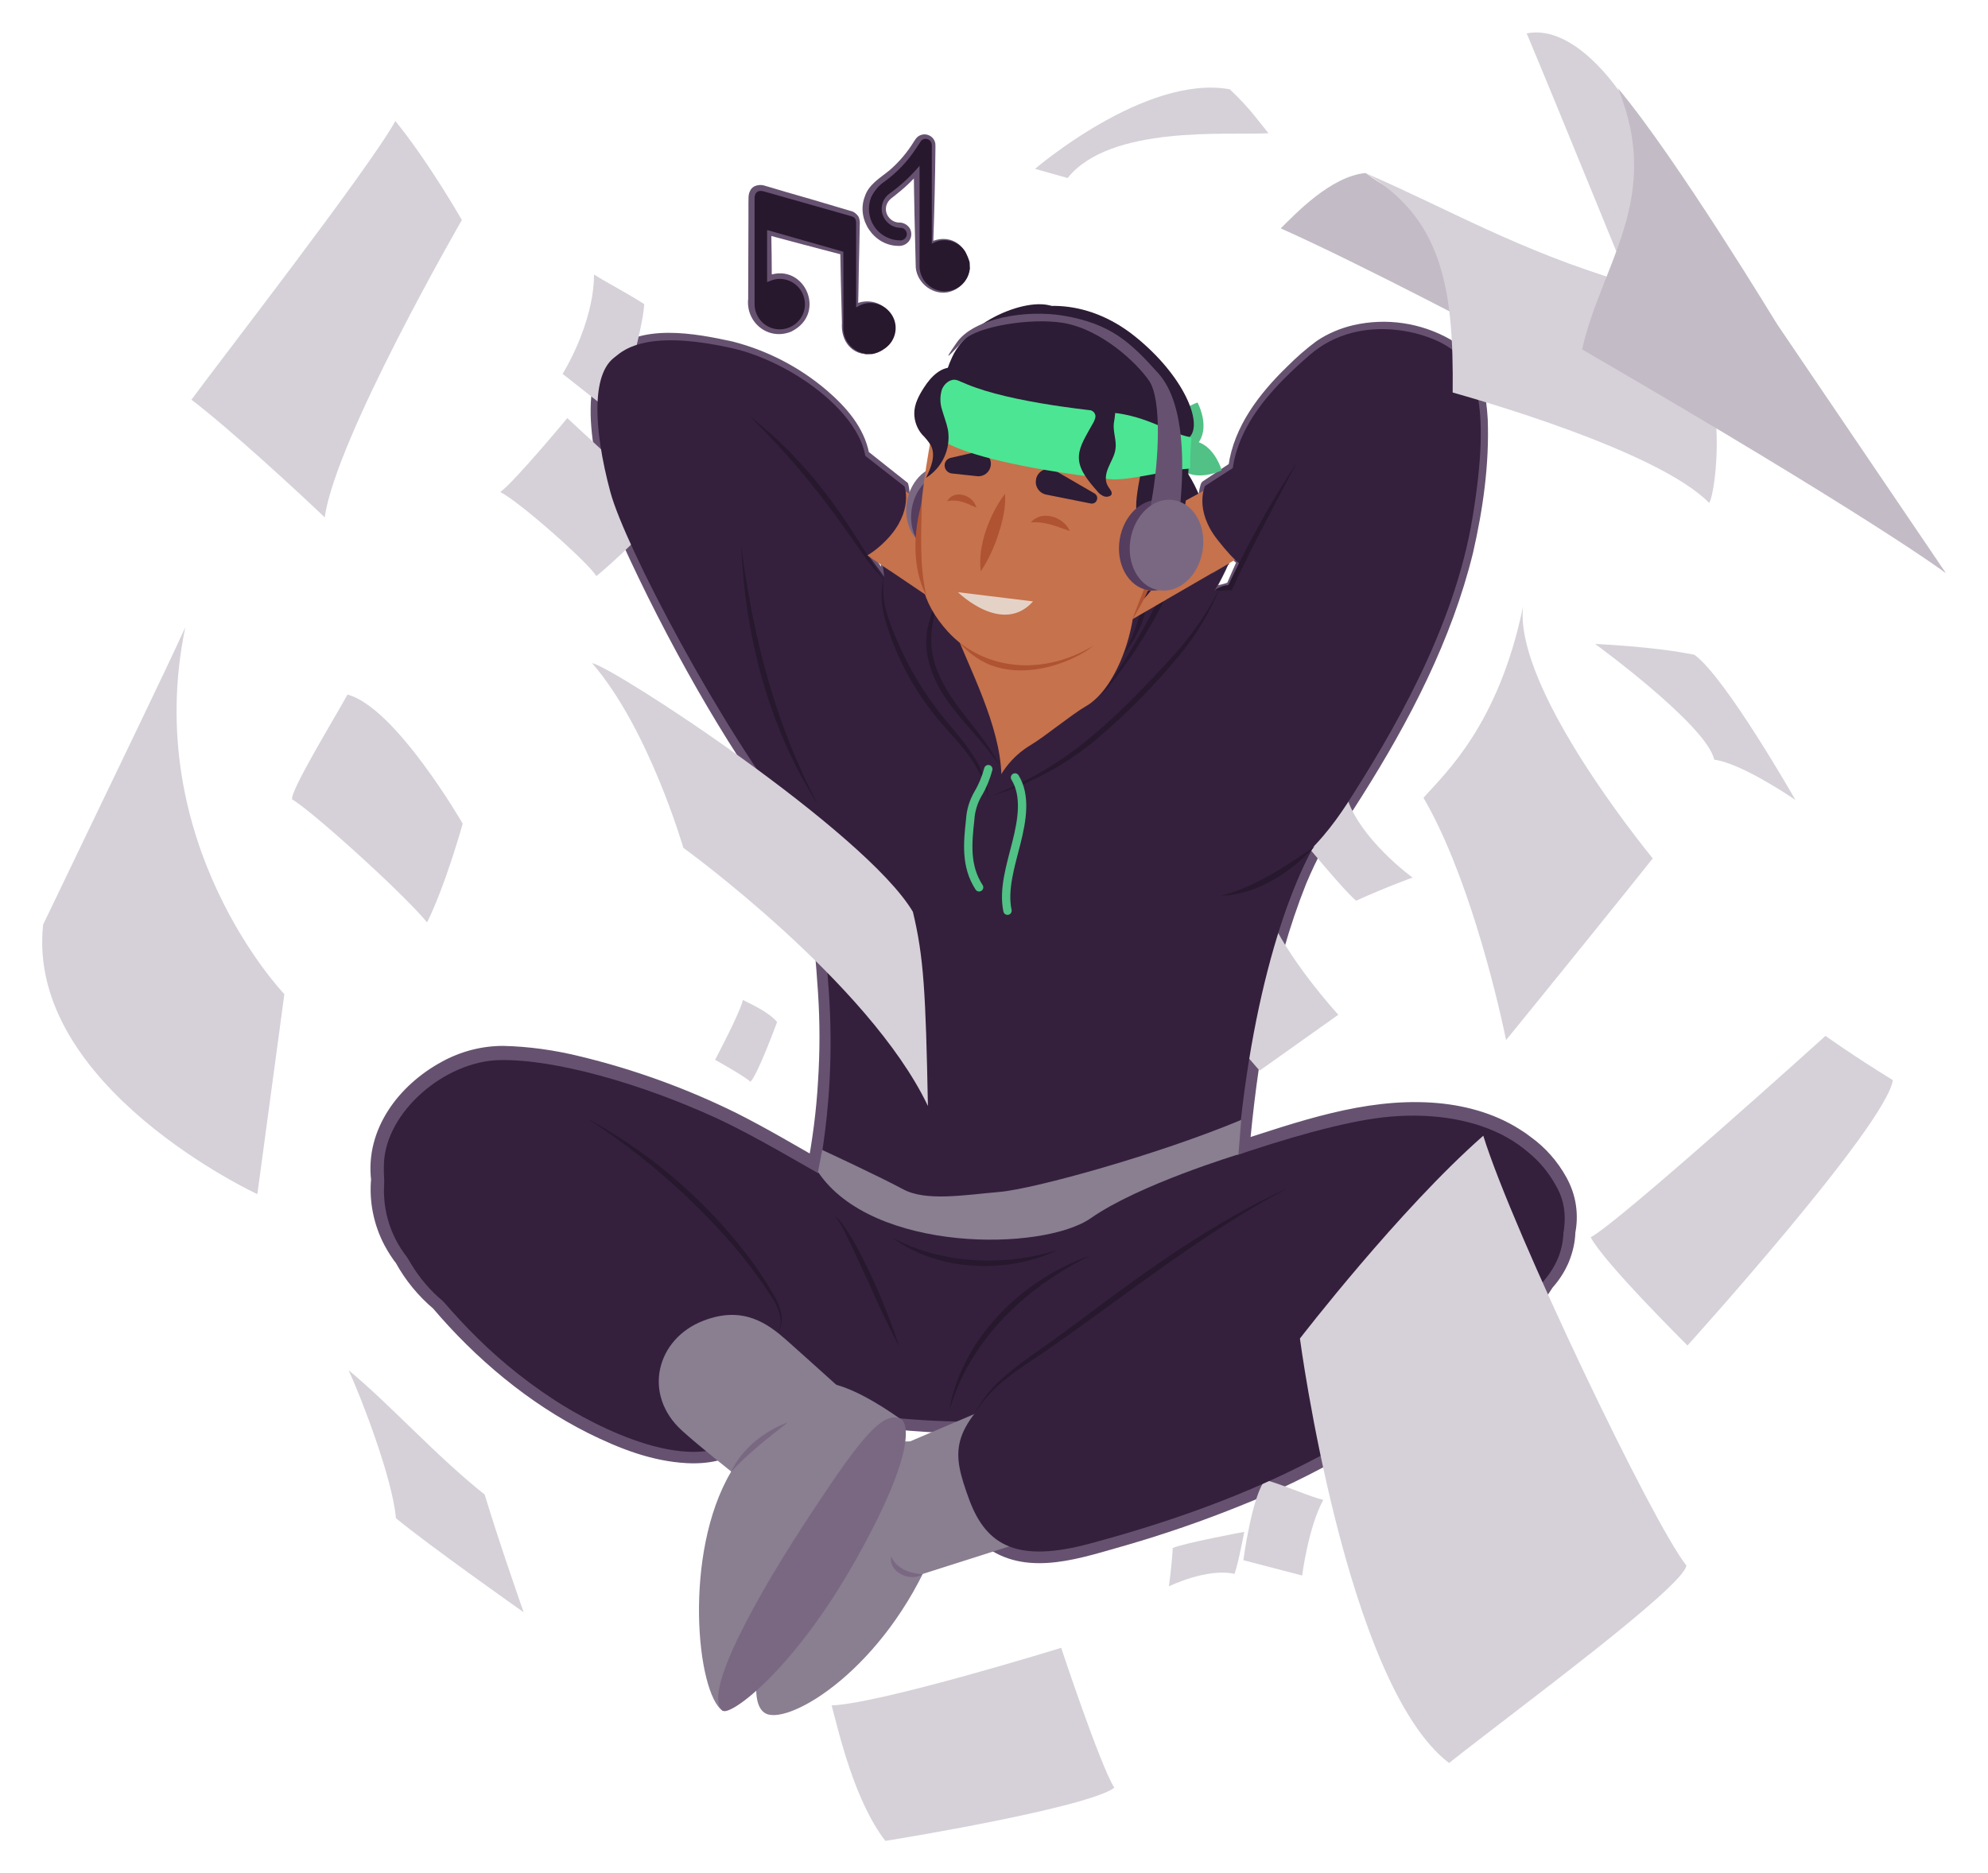 <?xml version="1.0" encoding="utf-8"?>
<!-- Generator: Adobe Illustrator 26.0.3, SVG Export Plug-In . SVG Version: 6.00 Build 0)  -->
<svg version="1.1" id="Layer_1" xmlns="http://www.w3.org/2000/svg" xmlns:xlink="http://www.w3.org/1999/xlink" x="0px" y="0px"
	 viewBox="0 0 714.5 673.4" style="enable-background:new 0 0 714.5 673.4;" xml:space="preserve">
<style type="text/css">
	.st0{fill:#665270;}
	.st1{fill:#D6D1D8;}
	.st2{fill:#34203D;}
	.st3{fill:#2C1C35;}
	.st4{fill:#8A7E91;}
	.st5{fill:#C6724C;}
	.st6{fill:#AF5332;}
	.st7{fill:#27182E;}
	.st8{fill:none;stroke:#51C185;stroke-width:3;stroke-linecap:round;stroke-miterlimit:10;}
	.st9{fill:#7A6882;}
	.st10{fill:#543D5E;}
	.st11{fill:#51C185;}
	.st12{fill:#E5D2C7;}
	.st13{fill:#4CE593;}
	.st14{fill:#C3BBC6;}
</style>
<path class="st0" d="M406.5,226c1.5-5.7,2-11.5,1.4-17.4l-0.3,0.2l11.7,6.6c0.1,0.1,0.3,0.1,0.4,0l22.2-12.6l-1-0.9
	c-1.5,3.1-3.2,6.2-4.9,9.2c-0.2,0.4-0.1,0.9,0.3,1.1c0.2,0.1,0.4,0.1,0.6,0.1c1.9-0.3,3.7-0.7,5.5-1.3c0.2-0.1,0.4-0.2,0.5-0.4
	c0,0,3.8-8.2,3.8-8.2c0.2-0.4,0.1-0.9-0.3-1.1c-2-1.7-3.8-3.6-5.5-5.7c-4.9-5.6-9.2-13.4-6.4-20.9l-0.5,0.5l10-6.3
	c0.3-0.2,0.6-0.6,0.6-1c2.5-15.7,14.2-28,25.8-38.1c8.1-7.5,19.2-11.1,30.2-9.8c7.3,0.8,15.1,2.8,20.8,7.6c3.4,3.3,5.8,7.4,6.9,12
	c2.7,11.3,1.5,23.1,0.1,34.6c-3.7,31.4-16.4,60.9-32.1,88c-3.9,6.8-8.1,13.5-12.4,20.2c-1.9,3-4.5,6.9-6.6,9.7
	c-2.4,3.4-5.3,6.4-7.9,9.5c-9.4,17.2-15.1,36.1-19.5,55.1c-4.3,18.9-7.2,38.1-8.9,57.4c-0.2,2.3,1.5,4.2,3.7,4.4
	c0.6,0.1,1.1,0,1.7-0.2c29.3-9,62.4-21.5,91.8-7l1.8,1l0.9,0.5l0.8,0.6l1.7,1.1l1.7,1.3c2.2,1.6,4.2,3.4,5.9,5.4
	c2.1,2.5,4,5.3,5.4,8.2c1.7,4,2.1,8.4,1.2,12.6c-0.3,5.8-2.6,11.2-6.6,15.5c-8.7,13.7-22.2,24.6-35.6,33.8
	c-24.9,18.4-51.9,33.6-81,44.3c-13,5-26.7,9.2-40.2,13c-7.4,2.1-15.7,4.2-23.4,3.5c-7.4-0.4-12.9-4.8-15.9-11.3
	c-2.2-4.7-3.9-9.7-5-14.8c-0.9-4.4,0.1-9,2.7-12.7c1.5-2.3,0.8-5.4-1.6-6.9c-0.7-0.5-1.6-0.7-2.4-0.8c-4.8-0.1-11.7-0.3-16.4-0.6
	c-5.4-0.3-10.8-0.8-16.2-1.5c-0.5-0.1-1.1,0-1.6,0.1c-8.1,1.7-16.5,1.5-24.5-0.4c-2-0.5-9.7-2.3-11.8-2.8c-1.9-0.4-3.9,0.3-5.1,1.8
	c-2.8,3.7-6.1,7.2-9.7,10.2c-12.8,9.4-34.1,0.5-47.1-5.7c-20.8-10.4-38.5-25.7-53.7-43.3c-4.7-3.9-8.6-8.7-11.5-14
	c-2.9-3.6-5.1-7.7-6.5-12c-1.3-4.4-1.8-9-1.4-13.6c-0.4-3.4-0.2-6.9,0.5-10.3c3.6-13.6,16.4-24,29.7-27.4
	c10.8-2.2,22.2,0.1,33.2,2.4c30.7,6.8,58.7,20.5,85.8,36.4c2,1.1,4.5,0.4,5.6-1.6c0.2-0.4,0.4-0.8,0.4-1.2c2-10.8,3.3-21.8,3.9-32.8
	c0.6-11,0.5-22-0.3-33c-1.7-22-4.1-45-14.5-65c-22.8-30.4-42.1-63.9-58.4-98.3c-2.4-5.1-4.6-10.3-6.4-15.7
	c-3.5-12.4-6.5-25.7-4.7-38.5c0.9-6,4.1-9.8,9.3-12.2c10-4.2,21.5-2.4,32.1-0.6c13.1,2.5,25.3,8.3,35.6,16.7
	c6.5,5.4,13,12.4,14.8,20.9c0.1,0.3,0.2,0.7,0.5,0.9l14.3,10.8l-0.4-0.6c2.5,9.5-5,18.5-12.5,23.4c-0.4,0.3-0.6,0.8-0.3,1.3
	c0,0,0,0.1,0,0.1l5.9,7.9c0.3,0.4,0.8,0.4,1.2,0.2c0.2-0.2,0.4-0.5,0.3-0.8l-0.6-4.1l-1.2,0.8c5.8,3.7,12.8,6.1,18.3,10.2
	c13.8,5.3,28.4,8.2,43.2,8.5c-14.7-0.7-29.2-3.9-42.8-9.5c-2.8-2.1-5.7-3.9-8.8-5.4c-3.1-1.5-6.1-3.2-9-5.1
	c-0.4-0.2-0.9-0.1-1.1,0.2c-0.1,0.2-0.2,0.3-0.1,0.5l0.5,4.1l1.5-0.6l-5.7-8l-0.3,1.4c8-5,15.4-13.8,14.2-23.8
	c-0.1-0.7-0.2-1.4-0.4-2.1c-0.1-0.2-0.2-0.4-0.4-0.5l-14.1-11.2l0.5,0.9c-1.8-9.5-8.4-16.9-15.4-22.9c-9.8-8.3-21.2-14.2-33.6-17.4
	c-13.7-3-33.2-6.7-44.4,3.9c-2.7,1.9-5.2,7.2-5.9,11.2c-2.1,11.9,0.2,23.9,2.7,35.3c1.7,7.6,4.8,15,7.9,22.1
	c15.5,34.1,36.6,71.9,57.5,99.7c9.4,19.2,11.4,40.7,12.8,61.8c0.7,10.7,0.7,21.3,0,32c-0.6,10.6-2,21.2-4,31.6l6.1-2.8
	c-10.3-5.9-20.6-12-31.3-17.4c-18-8.9-37-15.8-56.6-20.5c-9-2.2-18.2-3.5-27.4-3.7c-7.7,0-15.3,2-22,5.7
	c-15.5,8.4-27.6,24.3-25.4,42.7v-0.8c-0.8,8.3,0.9,16.7,4.8,24.1c1.3,2.4,2.8,4.8,4.5,6.9l-0.5-0.7c3.5,6.4,8.2,12.1,13.8,16.8
	l-0.6-0.6c15.5,18.3,34.5,34.3,56,45.1c11.1,5.5,22.7,10.1,35.4,10.8c16,0.8,24.2-6.1,33.6-18.1l-5.1,1.8c1.9,0.5,10.4,2.4,12,2.8
	c9.4,2.3,19.2,2.4,28.7,0.5l-1.6,0.1c8.4,1,16.8,1.7,25.2,2l8.3,0.2l-4-7.7c-1.9,2.9-3.2,6.1-4,9.5c-1.7,8.3,1.2,16.1,4,23.5
	c2.3,6.2,5.9,12.1,11.3,16.1c15,10.2,33.8,3.2,49.6-1.2c13.8-4,27.4-8.7,40.8-14.1c26.8-10.6,51.9-25.4,75-42.5
	c14.4-10.2,28.2-21.4,37.8-36.6l-0.4,0.6c2.4-2.7,4.4-5.8,5.8-9.1c1.4-3.4,2.3-7.1,2.4-10.8l-0.1,0.6c0.7-3.4,0.8-6.9,0.3-10.3
	c-0.5-3.5-1.7-6.9-3.4-10c-3.2-5.8-7.6-10.8-12.9-14.6l-1.9-1.4l-2-1.3c-9.4-6-20.6-8.9-31.6-9.6c-24.5-1.6-48.2,6.9-71.1,14.3
	l5.4,4.2c2.9-33,8.2-66.2,20.5-97.1c1.8-4.3,3.8-8.6,6-12.6l-0.5,0.7c5.7-5.9,10.3-12.8,14.6-19.7c17.1-27.1,32.2-56.1,39.9-87.4
	c3.6-15.8,5.9-31.8,5.3-48.1c-0.5-8.4-1.9-17.2-7.9-23.8l0.2,0.2c-0.8-1-1.6-2-2.6-2.8c-1-0.9-2.1-1.6-3.2-2.3
	c-10.6-6-23-7.8-34.8-5.1c-4.7,1.1-9.2,3-13.2,5.7c-3.8,2.8-7.3,5.9-10.6,9.2c-10,9.7-19.1,21.5-21.1,35.7l0.6-1l-9.9,6.6
	c-0.8,0.7-0.8,1.9-1.1,2.7c-0.4,2.1-0.5,4.3-0.1,6.5c0.8,4.2,2.6,8.1,5.3,11.4c2.5,3.3,5.3,6.4,8.5,9.1l-0.3-1.1l-3.6,8.2l0.5-0.5
	c-1.7,0.6-3.5,1-5.3,1.3l0.9,1.2c1.7-3.1,3.3-6.2,4.7-9.5c0.2-0.3,0-0.7-0.3-0.9c0,0,0,0,0,0c-0.2-0.1-0.4-0.1-0.6,0l-21.9,13.1h0.4
	l-11.9-6.3c-0.1-0.1-0.2,0-0.3,0.1c0,0,0,0,0,0C408.2,214.3,407.9,220.3,406.5,226z"/>
<path class="st0" d="M313.2,127.3c5.2-0.7,8.8-5.4,8.2-10.6c-0.1-0.5-0.2-1.1-0.3-1.6c-1.7-5.1-7.2-7.9-12.4-6.3
	c-0.6,0.2-1.1,0.4-1.6,0.7l1.3,0.8c0.2-6.5,0.2-13.1,0.4-19.6l0.2-9.8c0.1-1.1,0-2.1-0.5-3.1c-0.7-1-1.7-1.8-2.9-2l-4.7-1.4
	c-6.3-1.9-12.5-3.7-18.8-5.5l-4.7-1.4l-2.4-0.7c-1.6-0.6-4.4-0.4-5.4,1.8c-0.8,1.5-0.5,3-0.6,4.5v4.9c0,6.5-0.1,23.1-0.1,29.4
	c-0.9,8.6,7.3,15.2,15.5,11.8c13.5-6.7,4.1-26.2-9.5-19.6l2.5,1.7c0-6.2-0.1-12.4-0.2-18.5l-2,1.5c6.9,1.9,20.7,5.5,27.6,7.3
	l-0.8-1.1l0.2,10.2c0.1,3.4,0.3,12.1,0.4,15.3C302.1,122.7,306.3,128,313.2,127.3L313.2,127.3z M313.2,127.3l-2.3-0.1l0,0
	c-5.5-1.1-8.1-5.8-7.5-11.2c0.1-3.2,0.3-12,0.4-15.3l0.2-10.2c0-0.5-0.3-1-0.8-1.1c-6.8-2.1-20.5-6.2-27.3-8.2
	c-0.8-0.2-1.7,0.2-1.9,1.1c0,0.1-0.1,0.3-0.1,0.4c-0.1,6.2-0.1,12.4-0.2,18.5c0,1,0.8,1.8,1.8,1.8c0.2,0,0.4,0,0.6-0.1
	c9.1-4.7,15.7,8.3,6.6,12.8c-3.6,1.5-7.8-0.2-9.3-3.9c0-0.1-0.1-0.1-0.1-0.2c-0.4-1.3-0.6-2.8-0.5-4.2v-9.8L272.8,78v-4.9
	c-0.1-0.9,0-1.9,0.1-2.8c0.4-0.2,2.9,0.7,3.4,0.8l4.7,1.3c8.1,2.3,16.5,4.4,24.5,6.7c0.2,0.1,0.2,0.1,0.3,0.2
	c0.2,0.6,0.2,1.1,0.2,1.7l0.2,9.8c0.1,6.5,0.2,13.1,0.4,19.6c0,0.5,0.4,0.9,0.9,0.9c0,0,0,0,0,0c0.8-0.2,1.4-0.7,2.1-0.9
	c1.7-0.6,3.6-0.6,5.4,0C323.5,113.6,322,125.4,313.2,127.3L313.2,127.3z"/>
<path class="st0" d="M348.3,94.3c-1.4-6.9-7.4-10.3-13.9-7.3l1,0.6c0.4-11.4,0.7-22.9,0.8-34.3v-1c0.1-2.1-1.6-3.9-3.8-4
	c-1.4,0-2.6,0.6-3.4,1.8l-0.6,0.9c-2.4,3.9-5.4,7.4-8.8,10.3c-3.3,2.7-7.4,5-8.8,9.4c-3.1,8.1,3.2,17.6,12,17.7
	c2.4,0.2,4.5-1.5,4.7-3.8c0.1-0.8-0.1-1.6-0.4-2.3c-0.8-1.5-2.5-2.4-4.2-2.3c-1.7-0.1-3.2-1.2-4-2.7c-0.9-1.8-0.6-3.9,0.8-5.4
	c0.5-0.6,1.9-1.5,2.9-2.4c3.3-2.6,6.2-5.5,8.9-8.8l-3.1-1.1c0.1,11.8,0.4,23.7,0.7,35.5c-0.2,5.9,5.5,11,11.4,10
	c4.2-0.8,7.4-4.2,7.9-8.4L348.3,94.3L348.3,94.3z M348.3,94.3l-0.1,2.4c-0.8,3.6-4,6.9-7.8,7.2c-4.6,0.4-8.7-3-9.1-7.6
	c0-0.4,0-0.8,0-1.2c0.2-6.5,0.3-13.2,0.4-19.7c0.1-5.3,0.2-10.5,0.2-15.8c0-1-0.8-1.7-1.7-1.8c-0.5,0-1,0.2-1.4,0.7
	c-1.7,2-3.5,3.8-5.5,5.6c-1.4,1.2-3.1,2.5-4.6,3.7c-0.7,0.4-1.3,1-1.8,1.5c-5.1,5.4-1.1,14.5,6.2,14.6c0.4,0,0.5,0.2,0.4,0.4
	c0,0,0,0-0.2,0.1c-0.1,0-0.3,0-0.5,0c-6.1,0-10.6-6.8-8.4-12.4c1.2-3.6,4.9-5.5,7.5-8c3.7-3.2,6.8-7,9.2-11.2l0.5-0.8
	c0.1-0.1,0.2-0.2,0.3-0.3c0.3-0.2,0.7-0.1,0.9,0.2c0,0,0,0,0,0.1c0.1,0.2,0.1,0.3,0.1,0.5v1v2c0.2,10.8,0.4,21.5,0.8,32.3
	c0,0.4,0.3,0.7,0.6,0.7c0,0,0,0,0.1,0c4-2.2,8.8-1.8,11.7,2C347.1,91.6,347.7,92.9,348.3,94.3L348.3,94.3z"/>
<path class="st1" d="M383.7,64L372,60.7c0,0,39.7-34.1,70-28.6c7.6,7.2,10.4,11.6,13.9,15.8C441.3,48.7,399.1,44.8,383.7,64z"/>
<path class="st1" d="M425.6,345.6c11.1-7.3,24.6-13.8,30.1-17.9c6.5,16.6,25.3,37.1,25.3,37.1l-28.3,20.1
	C452.7,384.8,427.2,356.6,425.6,345.6z"/>
<path class="st1" d="M487.4,323.8c-5.6-4.6-27.4-31.7-27.4-31.7s17.3-5.5,23.8-6.3c4.4,15.6,23.9,29.7,23.9,29.7
	S498.9,318.6,487.4,323.8z"/>
<path class="st1" d="M203.9,150.3c0,0-18.9,22.8-24.1,26.6c6.9,3.4,32,25.7,34.5,30.2c3-2.1,24.4-21.6,24.4-25.6
	C232.3,176.9,203.9,150.3,203.9,150.3z"/>
<path class="st1" d="M231.5,109.3c-5.9-3.8-13.4-7.7-18-10.6c-0.1,18-11.3,35.7-11.3,35.7L222,150C222,150,231.5,116.9,231.5,109.3z
	"/>
<path class="st1" d="M454.8,532c8,2.4,16.6,6.3,20.8,7.2c-5.4,9.9-7.6,27.2-7.6,27.2l-21.1-5.5C446.8,560.9,450.1,537.2,454.8,532z"
	/>
<path class="st1" d="M421.5,556.5c4.2-1.8,25.7-5.8,25.7-5.8s-2.1,11.2-3.5,15.1c-10-2.2-23.6,4.5-23.6,4.5S421,564.4,421.5,556.5z"
	/>
<path class="st2" d="M256.9,401.7c-26.7-12.2-57.6-21-77.3-20.6s-40.8,18.5-41.6,37s9.2,47.9,33.6,56.7s90.7,28.1,118,34
	s51.2-7.1,55-23.5s-5.9-38.2-31.9-52.9S271.5,408.4,256.9,401.7z"/>
<path class="st3" d="M423.7,166c4.5,5,7.4,11.6,9.6,18.1c1.7,5,3.2,10.2,3.3,15c0.2,12.1-8,19.3-9,31c-0.4,4.6,0.4,9.7,1.1,14.6
	c-7.7-10.8-14.7-22.3-21.6-33.8c-3.1-5.1-6.2-10.4-7.4-16c-1.4-6.8,0.4-12.7,2.5-17.8C406.2,167.7,411.1,152,423.7,166z"/>
<path class="st2" d="M273.3,436.4c7.6-4.1,18.1-2.9,18.1-2.9s9.6-31.7,6.5-76.9c-2-29.1-5.3-46.8-14.5-64.9s-3.6-111.3,27.1-88.2
	c2.5,1.8,5,3.5,7.7,5.1c4,2.3,3.3-1.3,12.5,3.1c13.7,6.6,30.4,10.3,47.7,11.1c5.8,0.2,6.4,5.6,12.2,5.1c9-0.7,18.8-1.6,28.4-2.5
	c3.8-0.4,11.5-11.2,15-12.5c3.2-1.2,5.7-0.9,8.8-2.4c43.3-20.6,44.5,69.7,31.9,89.5s-27.8,65.5-31.2,133.5
	c-0.7,13.5,1.5,38.5-1.6,48c-12.8,38.9-55.1,30.5-99.4,29.5c-38.8-0.9-86.8-10.5-90.5-28.2C250.5,475.4,263.8,441.5,273.3,436.4z"/>
<polygon class="st4" points="325.4,518.9 369.3,500.2 382,549.8 316,570.8 "/>
<path class="st2" d="M199.4,503.4c14.5,9.4,50.6,28.5,68.2,12.2s22.6-31.8,7.4-53.2s-33.7-44.7-57.6-59s-43.3-18.9-62.6-6.3
	s-21.8,38.2-8.4,55S174.2,487,199.4,503.4z"/>
<path class="st2" d="M380,441.2c-23.6,11.4-35.7,26.5-29.8,51.2c5.9,24.8,29.8,24.4,51.7,22.7s83.6-17.6,116.4-31.9
	s49.1-27.3,42-51.7c-7.2-24.4-37-34.4-68.9-29S406,428.6,380,441.2z"/>
<path class="st2" d="M391.8,554.9c-25.6,6.9-37.2,1.3-43.5-15.9s-7.1-24.6,14.5-43.5c15-13.1,81.4-64.4,124.7-81.2s63-4.6,72.3,13
	s-7.6,43.7-34.9,63.4S465.3,535.2,391.8,554.9z"/>
<path class="st2" d="M286.3,296.3c11.5,14.5,27.7,28,50.4,9.5s2.3-66.7-4-77.2S275,148.8,262.8,137c-12.2-11.8-30.4-14.4-40.5-9.4
	s-9.1,26.4-2.9,49.4C224.6,196.2,259,261.9,286.3,296.3z"/>
<path class="st2" d="M484.1,289c-9.9,15.2-27.3,35.3-46.2,25.6S418.9,273,425.2,252s40.3-94.5,52.9-114.2s28.1-17.6,40.3-13
	c12.2,4.6,17.6,20.2,10.9,60.9C522.7,226.4,499.5,265,484.1,289z"/>
<polygon class="st5" points="413.5,208.8 408.1,244.8 359.7,281.9 338.1,236.5 403.2,174.6 420.4,197.9 "/>
<path class="st6" d="M405.2,198.1c1.3,15.7-5.6,30.4-15.4,36.3s-23.1,8.7-33.5,4.8s-16.3-14.5-16.3-14.5L405.2,198.1z"/>
<path class="st2" d="M331.6,250c-9.7-14-12.1-29.6-14.3-46.5c5.2,3.7,19.2,8.9,21.2,14c2.7,7,0.9-0.3,3.6,6.7
	c6.5,16.5,17.3,36.6,17.8,54.3c0.1,2.9-3.4,7.6-3.4,7.6s-4.9-10.6-6.5-12.9C344.2,265.1,337.2,258.1,331.6,250z"/>
<path class="st2" d="M407.5,209.2c2.1,13.6-5.4,38.1-17.4,44.8c-4.7,2.7-15,11.1-19.6,13.8c-6.9,4.1-11.9,10.7-14.1,18.4l15.4-6.9
	c24.7-10.8,57.5-49.8,69.7-76.6l-22.1,12.9L407.5,209.2z"/>
<path class="st7" d="M395.4,250.5c11.1-13,20.2-27.5,27-43.2c5.3-12.1,1.9-27.6-9.5-34.9c-3.6-2.4-7.8-3.7-12.1-4
	c8.4,1.3,15.6,6.6,19.4,14.2c6.2,12.9,1,23.7-5,35.3C409.4,229.3,402.8,240.1,395.4,250.5L395.4,250.5z"/>
<path class="st7" d="M403.9,235.1c2.6-3.2,4.7-6.8,6.3-10.6c1.4-3.9,2.3-7.9,2.9-12c1.3-8,2.4-16.4,1-24.4c-0.2,8.2-1.6,16.1-3,24.1
	c-0.5,4-1.3,7.9-2.4,11.8C407.5,227.8,405.8,231.5,403.9,235.1L403.9,235.1z"/>
<path class="st7" d="M359.1,275.1c-5.4-11.3-15.6-19.8-20.9-31c-4.6-9.4-4.3-16.9-1.3-26.8c0.8-3,1.8-6,2.7-9
	c-1.3,2.9-2.5,5.8-3.6,8.7c-1.1,3-2,6-2.7,9.1c-1.8,9.7,2.4,19.4,8,27S353.9,267.3,359.1,275.1L359.1,275.1z"/>
<path class="st7" d="M356.2,286.2c13.7-4.2,26.5-11,37.5-20.1c10.9-9.2,21-19.4,30.1-30.4c6.1-7.3,11.1-15.6,14.6-24.4
	c-4.2,8.5-9.5,16.3-15.8,23.4c-11,12.2-22.6,24.3-35.6,34.3C377.6,276.1,367.2,281.9,356.2,286.2z"/>
<path class="st7" d="M355,287.9c0.5-3.8-0.9-7.7-2.4-11.1c-3.2-7.1-8.5-12.7-13.3-18.6c-7.2-8.8-13-18.6-17.4-29.1
	c-1.5-3.5-2.7-7-3.7-10.7c-0.8-3.7-1-7.5-0.6-11.3c-0.4,1.9-0.6,3.8-0.7,5.7c-0.4,5.8,1.5,11.4,3.5,16.9c4,10.8,9.9,20.9,17.4,29.7
	c4.9,5.7,10.4,11.1,13.9,17.9C353.5,280.4,355.1,284.1,355,287.9L355,287.9z"/>
<path class="st8" d="M362.1,327.4c-1.6-7.6,1.1-16.1,3.2-24.4s3.5-17-0.5-23.5"/>
<path class="st8" d="M355.2,276.5c-0.8,3-2,6-3.6,8.7c-1.7,2.9-2.7,6.1-2.9,9.4c-0.9,8.3-1.8,16.7,3.2,24.4"/>
<polygon class="st5" points="314.6,169.4 359.8,199.5 347.3,223.7 297.4,190 "/>
<path class="st2" d="M306.4,160.3l18.7,14.6c0,0,3.3,8.9-6.3,19c-21.9,23-42.9-5.6-42.9-5.6L306.4,160.3z"/>
<polygon class="st5" points="444.1,170.2 396.4,196.1 401.5,225.8 459.5,192.2 "/>
<path class="st2" d="M453.1,161.8l-20,12.9c0,0-4.1,8.6,4.6,19.5c6.4,8.1,10.5,11.8,16.8,11.7c13-0.3,26.5-13.5,26.5-13.5
	L453.1,161.8z"/>
<path class="st2" d="M310.2,173.2c-9.9,26-35.6,18.4-46.1,13c-10.5-5.4-27.4-12.7-37.5-22.8s-14.3-20.2-8.8-30.7s20.6-13,45-7.6
	S317.5,154.1,310.2,173.2z"/>
<path class="st2" d="M443.4,183.2c7.6,40.8,60.8,3.7,75.9-16.9c15.1-20.6,10.1-33.6,3.4-39.9c-6.7-6.3-33.2-15.1-52.1,1.3
	S439.2,160.5,443.4,183.2z"/>
<path class="st7" d="M318.2,208.7c-3.7-4.1-7.6-11.2-10.7-15.9c-3.4-5.4-7.1-10.7-11-15.8c-7.8-10.2-16.9-19.4-27-27.4
	c2.2,2.4,4.5,4.5,6.7,6.9c6.6,6.9,12.8,14.1,18.7,21.7c3.9,5,7.6,10.2,11.3,15.4S313.4,204.4,318.2,208.7L318.2,208.7z"/>
<path class="st7" d="M436.6,212.1c2,0.6,4.1-0.1,6.1,0.1l0.3-0.6c5.1-11.2,11.5-23.3,17.2-34.2l6-11.3c-9.4,14.3-17.7,29.3-25,44.8
	l1-0.6C440.2,210.3,438.3,211,436.6,212.1L436.6,212.1z"/>
<ellipse transform="matrix(0.165 -0.986 0.986 0.165 102.224 485.271)" class="st9" cx="337.7" cy="182.3" rx="14.9" ry="11.9"/>
<ellipse transform="matrix(0.16 -0.987 0.987 0.16 102.854 490.148)" class="st10" cx="339.3" cy="184.7" rx="14.9" ry="11.9"/>
<path class="st11" d="M418.9,160.1c0,0,2.1,7.4,7.7,9.9s12.5-0.9,12.5-0.9s-2.1-7.4-7.7-9.9S418.9,160.1,418.9,160.1z"/>
<path class="st11" d="M422.2,165.3c0,0,7.3-2.4,9.6-8.1s-1.4-12.5-1.4-12.5s-7.3,2.4-9.6,8.1S422.2,165.3,422.2,165.3z"/>
<path id="Guy_Head_Alt_01_32" class="st5" d="M330.5,189c-1.1,17.1,0.3,27.2,10.2,38.1c12.2,13.4,35.5,18.1,57.9,1.3
	c23.6-17.8,24.5-48.8,26.3-66.5s-8.4-39.3-39.9-45.3s-44.7,11.3-48.2,29.4C333.8,161.4,331.5,174,330.5,189z"/>
<path id="man_1_Orginal_12" class="st3" d="M355.7,135.9c0.2-8.5-1.6-18,12.4-15.8c22.6,3.4,34-2.4,49.6,13.4s7.6,52.7,6.5,58
	c-2.8,13.6-13.4,24.1-13.4,24.1s11.8-28.9,7.3-30.5c-3-0.1-1.5,4.9-6.4,3.3c-6.4-1.9-2-14.3-0.1-27.8c2.1-15-13.2,1.3-24.9-2.5
	c-8.6-2.8-9.9-3.8-31.1-6.7C354.9,151.2,356.3,136,355.7,135.9z"/>
<g id="Guy_Head_Alt_01_30">
	<path class="st6" d="M361.2,177.5c-5.5,7.4-9.9,18.6-8.7,27.9c2.7-4.1,4.8-8.6,6.3-13.3C360.3,187.4,361.6,182.5,361.2,177.5
		L361.2,177.5z"/>
</g>
<path id="Guy_Head_Alt_01_27" class="st3" d="M356.1,167.2L356.1,167.2c0.3-2.4-1.5-4.6-3.9-4.8c-0.5-0.1-1,0-1.4,0.1l-9.1,2.1
	c-1.3,0.3-2.2,1.4-2.2,2.7l0,0c0,1.5,1.1,2.7,2.5,2.9l9.3,1C353.7,171.4,355.8,169.7,356.1,167.2
	C356.1,167.2,356.1,167.2,356.1,167.2z"/>
<path id="Guy_Head_Alt_01_26" class="st3" d="M372.4,172.1L372.4,172.1c0.6-2.5,3.1-4,5.6-3.4c0.3,0.1,0.6,0.2,0.9,0.3l14.5,8.4
	c0.8,0.5,1.2,1.5,0.8,2.4l0,0c-0.3,0.9-1.3,1.4-2.2,1.2l-16-3.2c-2.5-0.5-4.2-3-3.6-5.5C372.4,172.2,372.4,172.2,372.4,172.1z"/>
<path id="Guy_Head_Alt_01_25" class="st12" d="M371.3,216.2l-27-3.3C344.3,212.9,360.2,228.6,371.3,216.2z"/>
<g id="Guy_Head_Alt_01_43">
	<path id="Guy_Head_Alt_01_44" class="st5" d="M410.4,189.7c8.9-9.5,18-7.5,19.3,0.2c1,6-4,16.4-11.4,19.7c-4.5,2-7.5,2.6-9.7,2.5
		c-1,0-1.9-0.9-1.9-1.9c0-0.1,0-0.2,0-0.3L410.4,189.7z"/>
</g>
<g id="Guy_Head_Alt_01_24">
	<path class="st6" d="M424.7,192.5c-4.9,2.1-7.8,4.3-10.6,8.6C419.5,205.8,428.3,198.7,424.7,192.5z"/>
</g>
<path class="st3" d="M380.8,111.8c-6.2-7-31.9,1.9-38.6,16.6c-10.9,23.7,13.7,17.5,13.7,17.5L380.8,111.8z"/>
<path class="st3" d="M427.5,157.2c5-5-2-22.1-19.5-36.2s-37.8-13.7-51.5-4.4c-17.4,11.8-10.9,14.7-12.3,26.7s61.4,17.9,61.4,17.9
	L427.5,157.2z"/>
<path class="st13" d="M334.3,153.4c0,0-3,10.7,64.1,18.8c7,0.9,21-3.3,28.8-3.7c0.3,0,0.6-0.3,0.6-0.6c0,0,0,0,0,0
	c-0.1-3.3,0.1-6.7,0.4-10c0-0.4-0.2-0.7-0.6-0.8c-7-1.2-14.8-7.5-28.2-8.8c-21-2.1-49.5-6.3-59.5-14.4L334.3,153.4z"/>
<path class="st3" d="M387.8,165.4c0.4,4,3.5,7.7,6.5,11.1c0.5,0.7,1.2,1.3,2,1.7c0.9,0.5,1.9,0.5,2.8,0c1.1-0.8,0-2.1-0.7-3.1
	c-1.5-2.2-1-4.7-0.1-6.9s2.3-4.4,2.6-6.7c0.5-3-0.9-6.1-0.6-9.2c0.2-1.2,0.4-2.5,0.5-3.7c-0.3-7.7-16.7-7.5-11.3-2.4
	c1.4,1.3,3.4,0.9,4.1,2.8c0.6,1.5-1.4,4.1-2.1,5.5C389.7,157.8,387.4,161.4,387.8,165.4z"/>
<path class="st3" d="M338.5,140.1c-0.7,2.4-0.7,4.9,0.1,7.3c0.7,2.4,1.6,4.7,2.1,7.1c1.1,6.8-2,13.6-7.9,17.3
	c1.8-3.7,3.6-8,1.8-11.6c-0.9-1.5-2-2.8-3.2-4c-1.8-2.1-2.8-4.8-2.8-7.6c0-3.4,1.7-6.5,3.5-9.3c2.5-3.9,6.3-7.8,10.9-7.1
	c1.7,0.3,8.6,4.2,4.4,5.3c-1.6,0.4-3.2-1.4-5.2-0.9C340.6,137,339.2,138.3,338.5,140.1z"/>
<path class="st6" d="M370.5,187.8c5.2-0.4,9.3,1.5,14,3.1C382.3,185.8,374.4,183.2,370.5,187.8z"/>
<path class="st6" d="M340.4,180.2c4-0.9,7,0.7,10.5,2.3C349.9,178,342.9,175.7,340.4,180.2z"/>
<path class="st7" d="M463.1,427c-26.6,12.1-50.6,29.4-73.9,46.9c-4.7,3.5-9.4,7-14.1,10.3c-7.1,5.1-14.6,10-20.2,16.9
	c-1.8,2.3-3.4,4.8-4.9,7.3c1.7-2.4,3.4-4.8,5.3-6.9c5.9-6.4,13.5-11,20.7-15.9C404.8,465.6,432,443.4,463.1,427L463.1,427z"/>
<path class="st7" d="M210.7,401.9c19.6,12.6,37.3,28,52.6,45.6c5.1,5.9,9.7,12.1,13.9,18.6c1.3,1.9,2.4,4,3,6.3
	c0.6,2.2,0.6,4.8-0.8,6.7c1.6-1.8,1.8-4.5,1.4-6.8c-0.5-2.3-1.4-4.6-2.6-6.6c-3.9-6.8-8.4-13.2-13.4-19.2
	C249.7,428.1,231.4,413.1,210.7,401.9L210.7,401.9z"/>
<path class="st4" d="M292,547.1c-18.6,36.5-25,65.2-16.6,69c8.7,3.9,42.4-16.2,60-58.5c18.1-43.4-3.5-38-5.3-38.8
	C323.1,515.9,304.4,522.8,292,547.1z"/>
<path class="st4" d="M252.8,474.8c-16.9,6.5-22,26.5-7.7,39.5c12.6,11.4,43.5,34.7,43.5,34.7l25.2-39.2c0,0-19.2-17.4-31.1-28
	C276.1,476,267.2,469.2,252.8,474.8z"/>
<path class="st4" d="M259.8,615.1c-9.4-6.2-14.4-56.6,2.9-85.9s23.2-45.6,61.2-18.9c6.2,4.4-57.5,100.2-57.5,100.2L259.8,615.1z"/>
<path class="st9" d="M293.4,541.2c-22.7,34.1-41.1,68.3-33.6,73.8c2.7,2,25.4-14.4,47.8-54.3c23-40.9,18-49.5,16.3-50.5
	C317.3,506.6,308.5,518.5,293.4,541.2z"/>
<path class="st6" d="M331.3,180.6c-3,10.4-3.6,23.6,1.6,33.4C330.4,203.2,331.1,191.7,331.3,180.6z"/>
<path class="st4" d="M446.1,402.6l-1,12.4c0,0-35.7,10.8-53,22.9s-78.7,12.5-98.1-16.6l1.5-7.9c0,0,20.7,9.6,29,14.1
	s21.9,2.1,34.7,1S417,414.8,446.1,402.6z"/>
<g id="Guy_Head_Alt_01_43-2">
	<g id="Guy_Head_Alt_01_44-2">
		<path class="st6" d="M425.5,183.8c6.4,3.2,4.3,11.7,1.2,16.7c-3,5.6-8.5,9.5-14.8,10.4l-0.5,0.1c-0.5,1.8-1.6,4.3-2.3,6.1
			s-1.5,3.8-2.2,5.7c2.2-3.5,4.2-7.1,5.9-10.9l-0.6,0.5c7-0.6,13.1-4.8,16.3-11C431.6,196,433.1,186,425.5,183.8L425.5,183.8z"/>
	</g>
</g>
<path class="st7" d="M392,451.3c-24.6,8.6-46.3,29.7-50.9,55.9c1-3.1,2.1-6.2,3.4-9.2C353.5,477.1,371.7,461.2,392,451.3z"/>
<path class="st7" d="M323.2,484.1c-4.1-12.6-9.3-24.7-15.5-36.3c-1.6-2.9-3.3-5.7-5.4-8.4c-0.6-0.9-1.5-1.7-2.4-2.3
	c2.9,3.1,4.4,7.6,6.4,11.3l5.5,11.9C315.4,468.4,319,476.3,323.2,484.1L323.2,484.1z"/>
<path class="st7" d="M380.1,449.4c-19.5,6-41.4,5.1-59.5-4.5C337,457.1,361.8,458.2,380.1,449.4z"/>
<path class="st7" d="M266.4,196.2c1.3,32.2,9.9,65.7,27.5,92.9c-1.8-3.6-3.8-7.2-5.4-11C276.6,252.3,270,224.3,266.4,196.2
	L266.4,196.2z"/>
<path class="st7" d="M472.5,304.3c-10.5,7.1-21.1,14.4-33.5,17.7C451.7,321.7,464.2,313.4,472.5,304.3L472.5,304.3z"/>
<path class="st9" d="M262.7,529.2c6.2-6.8,13.3-12.2,20.5-17.9C274.7,514.5,266.6,520.8,262.7,529.2z"/>
<path class="st9" d="M331.5,566c-4.6-0.5-9.1-1.9-11.2-6.4C319.3,565.2,327.1,568.8,331.5,566z"/>
<ellipse transform="matrix(0.161 -0.987 0.987 0.161 154.909 574.523)" class="st10" cx="415.5" cy="196.1" rx="16.4" ry="13.1"/>
<path class="st0" d="M424.3,180.3c0.9-10.6,2.2-34.7-8-46.1s-17.2-17.8-34-20.7c-13.6-2.3-32.3,0.9-38.4,9.6s-1.9,3.8,2.6-0.9
	s23.7-8.1,35.7-6.1c13.5,2.3,26.2,14.1,30.8,20.8s3.5,28.6,0.9,43S424.3,180.3,424.3,180.3z"/>
<path class="st9" d="M432.2,198.1c-1.5,9-8.4,15.2-15.6,14.1s-11.8-9.4-10.3-18.3s8.4-15.3,15.6-14.1S433.7,189.1,432.2,198.1z"/>
<path class="st7" d="M313.4,127.3c1.5-0.3,2.9-0.9,4.1-1.7c4.3-2.5,5.7-8.1,3.1-12.3s-8.1-5.7-12.3-3.1l0,0l-0.6,0.3v-0.9
	c0-9.7,0-19.5,0-29.2c0-1.8-0.5-2.4-2.2-2.8l-31-8.8c-2.1-0.6-3.3,0.4-3.3,2.5c0,12.7,0,25.3,0,38c0,5,4,9.1,9,9.1s9.1-4,9.1-9
	c0-4.4-3.1-8.2-7.5-9c-2.1-0.3-3.2-0.2-6.1,1V82.7l27.4,7.8v0.9c0,8.7,0.1,17.5,0,26.2c-0.2,4.7,3.2,8.9,7.8,9.6
	c0.1,0,0.1,0.1,0.2,0.1H313.4z"/>
<path class="st7" d="M348.5,94.3c-0.4-1.4-1-2.7-1.7-4c-2.5-3.7-7.3-5-11.3-3l-0.6,0.3V52.3c0-1.1-0.6-2-1.6-2.3c-1-0.3-2,0.1-2.5,1
	c-0.5,0.8-1.1,1.6-1.6,2.4c-3,4.6-6.8,8.6-11.2,11.8c-2.1,1.4-3.8,3.4-4.9,5.7c-2.3,5.8,0.5,12.4,6.3,14.7c1.2,0.5,2.5,0.8,3.9,0.8
	c1.2,0.2,2.4-0.7,2.6-1.9c0.2-1.2-0.7-2.4-1.9-2.6c-0.2,0-0.3,0-0.5,0c-2.9-0.1-5.4-2-6.3-4.8c-0.9-2.8,0.1-5.8,2.5-7.5
	c4-2.9,7.6-6.2,10.8-10v1c0,11.6,0,23.1,0,34.7c-0.2,5,3.7,9.2,8.7,9.4c4.6,0.2,8.6-3.1,9.3-7.6c0-0.2,0.1-0.3,0.1-0.5L348.5,94.3z"
	/>
<path class="st1" d="M125.3,492.6c15,12.4,31.3,30.7,48.9,44.7c5.2,17.3,14,42.3,14,42.3s-33.8-23.8-45.9-33.8
	C141.1,531.6,129.9,502.6,125.3,492.6z"/>
<path class="st1" d="M594,308.6c-13-16.1-49.5-64.6-46.6-90.6c-8.8,42.7-28.1,60.1-35.8,68.8c15.1,25.8,25.7,67.7,29.7,87.1
	C549.9,363.4,587.1,317.4,594,308.6z"/>
<path class="st1" d="M645.3,287.6c0,0-18.9-13.1-29.2-14.5c-2.7-12.4-42.8-41.6-42.8-41.6s21.2,0.9,35.7,3.9
	C620.2,243.5,645.3,287.6,645.3,287.6z"/>
<path class="st1" d="M400.5,642.7c-9.5,7-73.9,17.8-82.3,19.1c-11-14.3-16.5-38.1-19.3-48.7c17.8-0.7,82.5-20.7,82.5-20.7
	S395.3,634.4,400.5,642.7z"/>
<path class="st1" d="M269.7,388.9c2.4-2.2,8.8-19.3,9.6-21.5c-3.3-3.8-9.6-6.5-12.3-7.9c-1.1,4.8-10,21.5-10,21.5
	S267.8,387,269.7,388.9z"/>
<path class="st1" d="M153.5,331.6c-8.8-10.7-42-40.6-48.5-44.2c-0.8-2.9,14.1-27.3,19.9-37.7c17.3,4.6,41.4,46.4,41.4,46.4
	S160.3,317.8,153.5,331.6z"/>
<path class="st1" d="M533.1,408.3c10.7,34.5,60.9,139.4,73,154.5c-1,7.7-60.9,51.7-85.3,71c-37.1-28.2-53.6-152.6-53.6-152.6
	S503,434.7,533.1,408.3z"/>
<path class="st1" d="M142.1,43.5c-9.2,16.8-64.4,88-73.3,100.2C82.4,154,108.4,178,116.7,186c4-28.5,49.3-106.9,49.3-106.9
	S154.4,58.7,142.1,43.5z"/>
<path class="st1" d="M92.5,429.3c0,0-83.3-38.6-77-96.9c32.5-67.7,43-89.2,51.1-106.9c-16.2,77.9,35.6,131.9,35.6,131.9L92.5,429.3z
	"/>
<path class="st14" d="M490.8,62.2c23.8,18,97.4,40.8,97.4,40.8l-47.4,19.3c0,0-51.3-27.2-80.5-40.2C465.5,77,478.2,63.4,490.8,62.2z
	"/>
<path class="st1" d="M522.1,141.1c6.9,2,73.4,20.6,92.2,39.7c2.8-4,11.4-66.5-29.2-78.9c-40.6-12.4-63.7-26.4-94.4-39.7
	C518.5,78.6,522.5,103.9,522.1,141.1z"/>
<path class="st1" d="M548.7,12c9.9,23.5,43.9,107,43.9,107l106.7,87L582.2,33.2C582.2,33.2,566.1,8.5,548.7,12z"/>
<path class="st14" d="M581.5,31.7c16.2,39.5-5.8,62.8-12.9,93.9C673.3,186.4,699.3,206,699.3,206l-60.4-89.1
	C638.9,116.9,602.8,57.2,581.5,31.7z"/>
<path class="st1" d="M656.1,372.4c0,0,9.7,7,24.2,15.9c-2.3,16.2-73.8,95.4-73.8,95.4s-29.9-29.6-34.8-38.9
	C581.7,439.6,656.1,372.4,656.1,372.4z"/>
<path class="st1" d="M333.5,397.6c-21.2-44.5-87.9-92.8-87.9-92.8s-12.4-42.9-32.8-66.4c7.7,1.4,98.2,60.5,115.3,89.4
	C332,344,332.7,356.7,333.5,397.6z"/>
</svg>
